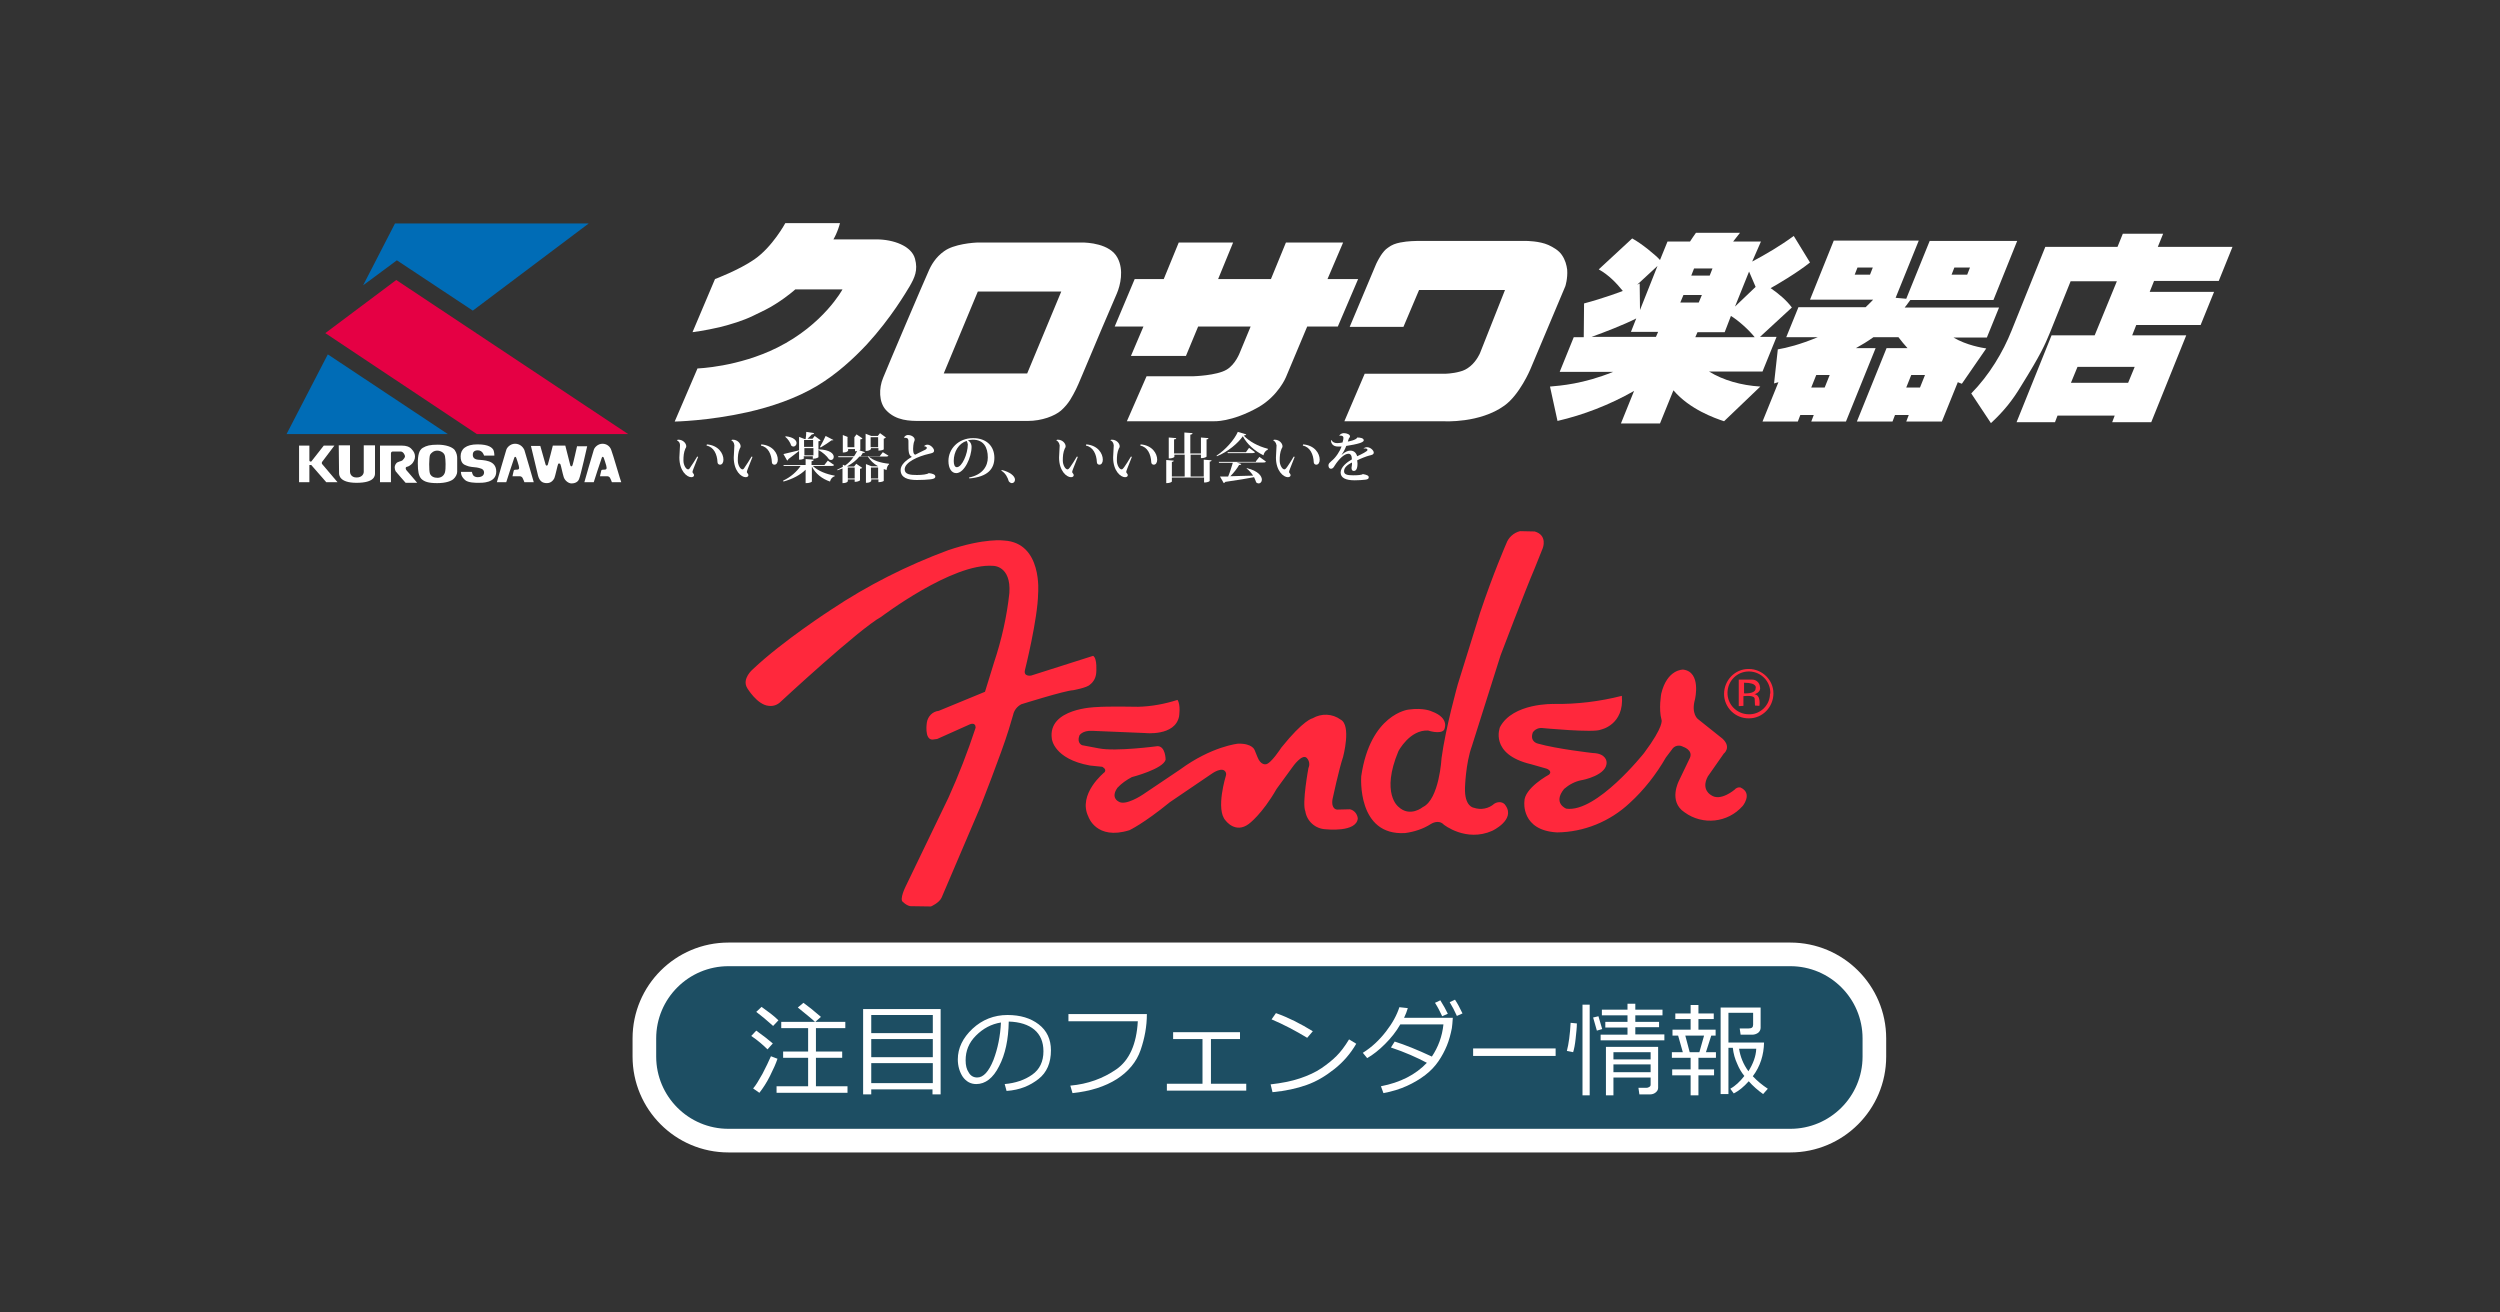 <?xml version="1.0" encoding="utf-8"?>
<!-- Generator: Adobe Illustrator 24.3.0, SVG Export Plug-In . SVG Version: 6.00 Build 0)  -->
<svg version="1.1"
	 id="svg10" xmlns:cc="http://creativecommons.org/ns#" xmlns:dc="http://purl.org/dc/elements/1.1/" xmlns:inkscape="http://www.inkscape.org/namespaces/inkscape" xmlns:rdf="http://www.w3.org/1999/02/22-rdf-syntax-ns#" xmlns:sodipodi="http://sodipodi.sourceforge.net/DTD/sodipodi-0.dtd" xmlns:svg="http://www.w3.org/2000/svg"
	 xmlns="http://www.w3.org/2000/svg" xmlns:xlink="http://www.w3.org/1999/xlink" x="0px" y="0px" viewBox="0 0 800 420"
	 style="enable-background:new 0 0 800 420;" xml:space="preserve">
<rect x="0" y="0" width="800" height="420" fill="#333333" stroke="none"/>
<style type="text/css">
	.st0{fill:#FF283C;}
	.st1{fill:#FFFFFF;}
	.st2{fill-rule:evenodd;clip-rule:evenodd;fill:#FFFFFF;}
	.st3{fill-rule:evenodd;clip-rule:evenodd;fill:#006CB6;}
	.st4{fill-rule:evenodd;clip-rule:evenodd;fill:#E50044;}
	.st5{fill:#1D4E63;}
	.st6{fill:none;stroke:#FFFFFF;stroke-width:7.56;stroke-miterlimit:13.333;}
</style>
<sodipodi:namedview  bordercolor="#666666" borderopacity="1" gridtolerance="10" guidetolerance="10" id="namedview12" inkscape:current-layer="g18" inkscape:cx="400" inkscape:cy="210" inkscape:pageopacity="0" inkscape:pageshadow="2" inkscape:window-height="962" inkscape:window-maximized="0" inkscape:window-width="1902" inkscape:window-x="0" inkscape:window-y="0" inkscape:zoom="1.9761905" objecttolerance="10" pagecolor="#ffffff" showgrid="false">
	</sodipodi:namedview>
<g id="g28" transform="translate(438.497,247.37)">
	<path id="path30" inkscape:connector-curvature="0" class="st0" d="M119.6-28.9v3.4c0,0,3.7,0.3,3.7-1.6
		C123.3-27.1,124.1-28.9,119.6-28.9L119.6-28.9z M122.9-25.2c2.2,0.2,1.6,3.7,1.6,3.7l-1.4-0.1l-0.1-2.1c0-1.4-3.6-0.9-3.6-0.9v3.1
		l-1.5,0.1v-8.5h4.3c1.3,0,2.4,1,2.5,2.4C125.1-25.8,122.9-25.2,122.9-25.2L122.9-25.2z M128-25.5c0.1-3.8-2.9-6.9-6.7-7
		c-3.8-0.1-6.9,2.9-7,6.7c-0.1,3.8,2.9,6.9,6.7,7c0,0,0.1,0,0.1,0c3.7,0.1,6.8-2.9,6.8-6.6C128-25.4,128-25.4,128-25.5L128-25.5z
		 M129-25.5c0,4.4-3.5,8-7.8,8c-4.4,0.1-8-3.5-8-7.8c0-4.4,3.5-8,7.8-8c0,0,0.1,0,0.1,0C125.4-33.3,129-29.8,129-25.5 M118.4,4.6
		c-0.7-0.1-1.4,0.2-1.8,0.7c0,0-4.5,3.9-7.5,1.8c0,0-3.4-1.7-1.1-6l5.1-7.3c0,0,2.6-2-0.4-4.8l-7.9-6.3c0,0-2.2-1.7-0.9-6.3
		c0,0,2.1-8.8-3.8-9.5c0,0-5.1-0.2-7,7.7c0,0-0.9,4.9,0.1,8.4c0,0,0.9,1.9-5.6,10.6c0,0-15.2,19.2-24.9,17.8c0,0-4.4-1.7-0.7-6.3
		c1.6-1.4,3.5-2.4,5.5-2.8c0.3,0,8.5-1.6,8.1-5.9c0,0-0.1-2.7-4.4-2.8c0,0-11.5-1.3-17.5-3c0,0-2.8-0.5-1.7-3.6c0.7-1,1.8-1.5,3-1.4
		c0,0,16.7,1.6,18.8,0.5c0,0,7.5-1.5,6.7-10.8c-7.1,1.8-14.4,2.7-21.8,2.6c0,0-13.1-0.4-17.2,7.4c0,0-3.6,8.7,10,11.9l4.9,1.4
		c0,0,2,0.7,0.8,1.9c0,0-8,4.3-7.9,8.7c0,0-1.1,9.2,10.5,9.8c8.6-0.1,16.9-3.5,23.2-9.4c4.6-4.2,8.5-9.2,11.6-14.6l1.9-2.5
		c0.7-1.2,2.2-1.6,3.4-1c0.1,0,0.1,0.1,0.2,0.1c0,0,3.2,1,2.2,3.5l-3.5,7.3c0,0-3.6,6.7,1.8,10.2c5.8,4.2,13.8,3.3,18.5-2
		C118.9,10.9,122.7,6.5,118.4,4.6L118.4,4.6z M39.7,9.8c-1.8,1.6-4.3,2.1-6.6,1.3c0,0-3-0.3-2.8-6.4c0,0,0.2-7.8,2.2-13.3l9.2-29.1
		c0,0,7.8-20.6,10.9-27.8l2.6-6.5c0,0,1.6-4.1-2.6-5.3l-4.7-0.1c-2,0.5-3.7,2-4.4,4c0,0-4.2,9.6-8.4,22.2l-7.1,22.8
		c0,0-3.9,13.9-5.2,23.6c0,0-0.7,13.2-6,15.7c0,0-4.1,3.4-7.8-0.1c0,0-5.7-4.2,0-17.8c0,0,3.6-6.9,9.5-6.6c0,0,3.9,1.3,5.1-0.2
		c0,0,2.1-3.7-3.9-5.9c0,0-2.5-1.3-7.5-0.6c0,0-12.2,1.4-15.1,21.3c0,0-1.5,19.2,14.1,18.2c2.9-0.4,5.7-1.3,8.2-2.9
		c0,0,2.4-1.6,4.1,0.2c0,0,7.1,5.7,15.5,2c0,0,7.5-3.5,4.3-8.1C42.6,9.2,41,9,39.7,9.8L39.7,9.8z M-6.5,11.6l-4.1,0.1
		c0,0-2,0-1.5-3.3c0,0,2.1-9.8,3.4-13.6c0,0,2.7-10.1-0.8-11.9c-2.6-1.9-6.1-2.1-9-0.4c0,0-2.8,0.4-10,9.4c0,0-3.4,5.3-5,5.3
		c0,0-1.6,0.3-2.6-2.3l-0.9-2.2c0,0-0.6-2.2-5.3-2.1c0,0-8.4,0.8-18.6,8.3l-11.9,8c0,0-5.6,3.8-7.8,2.2c0,0-2.6-1.2-0.3-4.4
		c1.3-1.4,2.9-2.5,4.6-3.4c0,0,10.1-2.6,10.8-5.6c0,0,0-4.3-2.6-4.3c0,0-13.4,1.8-18.8,0.7l-5.3-1c0,0-1.8-0.6-0.9-3.1
		c0,0,0.9-1.7,4.2-1.5l16.8,0.7c0,0,9.6,1.1,10.9-5.3c0,0,0.6-3.7-0.5-5.3c-4.1,1.3-8.3,2.1-12.6,2.2c0,0-9.8-0.2-13.4,0.1
		c0,0-15.7,0.3-14.2,10.2c0,0,0.6,6.4,12.2,8.5l3.9,0.4c0,0,1.5,0.7,0.8,1.7c0,0-8.8,7-5.2,14.3c0,0,2.5,7.6,13.1,4.3
		c0,0,4.4-2,13-9l13.4-9.1c0,0,3.6-2.6,4.5-0.3c0.1,0.3,0.1,0.6,0,0.9c0,0-3.4,10.9-0.1,14.4c0,0,3.1,4.3,7.4,1.1
		c0,0,4.2-3,8.9-11.2l5.1-7c0,0,3.1-4.5,4.6-2.9c0.8,0.9,1,2.1,0.5,3.2c0,0-2.1,11.3-1,13.8c0.5,3.3,3.3,5.7,6.6,5.8
		c0,0,9.8,1.1,10.2-3.5C-4.2,13-5.2,11.9-6.5,11.6L-6.5,11.6z M-95.1-26.5c-2.6,0.1-16.6,4.5-16.6,4.5c-1.3,0.7-2.3,1.9-2.6,3.4
		l-1.4,4.7c-2.4,7.8-9.2,25-9.2,25l-12.3,28.8c-0.8,1.7-3.4,2.8-3.4,2.8l-6.7-0.1c-0.8-0.2-1.6-0.7-2.2-1.3
		c-1.4-0.7,0.9-5.2,0.9-5.2L-135,7.9c3.3-7.3,6.2-14.8,8.7-22.4c0-1.9-1.8-1.1-1.8-1.1l-10.5,4.7l-1.5,0.2c-2.7,0-1.8-5.5-1.8-5.5
		c0.3-1.9,1.8-3.5,3.8-3.7l14.8-6.1l2.9-9.4c2.4-7.2,4.1-14.7,4.9-22.2c0.6-8.8-5.2-8.7-5.2-8.7c-13-1-35.8,16.3-35.8,16.3
		c-7.1,3.9-32.2,27.2-32.2,27.2c-1,1-2.4,1.5-3.8,1.3c-3.7-0.3-6.9-5.7-6.9-5.7c-1.8-3,1.8-6,1.8-6c9.6-9.1,25.1-19.1,25.1-19.1
		c11.7-7.8,24.2-14.1,37.4-19c11.8-4,17.9-3.1,17.9-3.1c12.4,0.7,10.9,16.9,10.9,16.9c-0.1,8.1-4.2,24.5-4.2,24.5
		c-0.6,2.3,2,1.8,2,1.8l19.8-6.3c1.4,0.8,1,5.4,1,5.4c-0.1,1.5-0.8,2.9-2,3.8C-90.6-27.3-95.1-26.5-95.1-26.5"/>
</g>
<g>
	<g>
		<path class="st1" d="M544.6,94.4l-1,2.4h-5.9l1-2.4H544.6z M548,85.9l-0.9,2.3h-5.9l0.9-2.3H548z M559.7,86.9l2.1,4.9l-6.6,6.3
			L559.7,86.9z M524.8,99.2l-0.1-8.5c-0.3,0.2-0.4,0.2-0.8,0.4l6.5-6L524.8,99.2z M563.5,77.3h-8.9c0.2-0.3,1.3-1.6,2.2-2.8h-14.1
			c-0.6,0.9-1.5,2.1-1.9,2.8h-7.2l-2.4,5.9c-1.2-1.4-5.9-5.3-8.9-6.9l-10.7,9.9c3.2,1.8,5.6,4.3,7.7,6.9c-0.2,0.1-6,2.3-12.4,4
			l-0.1,10.8h-3.2l-4.5,11.1h17.1c-9.6,3.9-16.9,4.4-20.2,4.7l2.4,11c8.2-1.9,16.6-5.1,24.5-9.6l-4.2,10.4h12.5l4.3-10.6
			c5.2,6.1,13.2,8.9,16.2,9.9l11.6-11.1c-6.2-0.4-11.8-2-16.4-4.8h17.1l4.5-11.1h-5.3l10.2-9.4c-1.8-2.4-4.2-4.4-6.8-6.2
			c1.5-0.8,8.5-4.9,12.6-8.2l-5.2-8.5c-4.2,3.1-8.8,5.8-13.3,8.2L563.5,77.3z M553.9,101.1c2.3,1.4,5.6,4.3,7.6,6.8h-19l0.7-1.6h8.7
			L553.9,101.1z M530.6,106.2l-0.7,1.6h-20.6c3.9-1.4,10.4-3.9,14.3-5.9l-1.7,4.3H530.6z"/>
		<path class="st1" d="M598.4,87.9h-4.9l0.9-2.3h4.9L598.4,87.9z M626.5,122.3c0.1,0.1,1.1,0.4,1.3,0.5l7.8-11.3
			c-1.3-0.2-6.3-1-10.5-3.5h10.7l3.9-9.6h-30.2c1-1.2,1-1.4,1.8-2.4h26.6l7.6-18.9h-28L610,95.6l-3.4-0.3l7.4-18.3h-27.2l-7.6,18.9
			h20.2c-0.5,0.5-0.9,1-2.4,2.4h-21.5l-3.9,9.6h10.1c-5.8,2.4-9.9,3.4-12.8,3.9l-1.2,10.9c0.8-0.2,1.1-0.3,1.4-0.4l-5.1,12.6h11.3
			l0.8-2.1h4.3l-0.8,2.1h11.1l9.5-23.5h-6.3c1.8-1,3.8-2.2,5.6-3.5h8c1,1.3,1.8,2.3,2.9,3.5h-6.7l-9.5,23.5h11.4l0.8-2.1h4.4
			l-0.8,2.1h11.4L626.5,122.3z M629.5,87.9h-5l0.9-2.3h5L629.5,87.9z M583.9,124h-4.3l1.6-4h4.3L583.9,124z M614.4,124h-4.4l1.6-4
			h4.4L614.4,124z"/>
		<path class="st1" d="M683.1,117.4l-2.1,5.1h-18.3l2.1-5.1H683.1z M670.3,107.3h-13.8l-11.2,27.8h12.3l0.8-2.1h18.3l-0.8,2.1h12.5
			l11.2-27.8h-17.3l1.3-3.3h20.6l4.3-10.6h-20.6l1.4-3.5H710l4.4-10.9h-23.9l1.7-4.2h-12.9l-1.7,4.2h-23.1l-10.8,26.8
			c-2.7,6.8-7.1,14.2-12.9,20.1l6.3,9.5c4.1-3.8,6.9-7.3,9.6-11.8c6.4-10.3,7.6-13.1,9.3-17.2l6.6-16.4h14.8L670.3,107.3z"/>
	</g>
	<g>
		<path class="st1" d="M228.8,89.3c0,0,7.7-2.9,12.6-6.3c5.8-4,9.9-11.6,9.9-11.6h17.5c0,0-0.4,1.5-0.9,2.7
			c-0.5,1.3-1.2,2.5-1.2,2.5h13.7c5.5,0,11.3,2.1,12.4,6.2c1,3.7-0.1,6-1.7,8.8c-1.1,1.8-5.9,10.1-13.7,18.6
			c-4.4,4.7-9.7,9.5-15.8,13.2c-6.8,4.1-14.9,6.8-22.4,8.5c-12.5,2.8-23.3,3-23.3,3l7.3-17c0,0,13-0.4,25.6-6.7
			c14.8-7.4,20.8-18.6,20.8-18.6h-15.1c0,0-2.4,2.2-6.2,4.6c-2.1,1.4-4.7,2.6-7.4,3.9c-3.1,1.5-7,2.7-10.6,3.6
			c-4.7,1.1-8.7,1.6-8.7,1.6L228.8,89.3z"/>
		<path class="st1" d="M302.1,80.4c3.1-2.3,9.4-2.8,11.2-2.8c1.8,0,31.2,0,32.9,0c1.7,0,9,0.3,11.4,4.9c2.1,3.9,0.9,8.8-0.2,11.4
			c-0.6,1.5-4.3,9.9-7.2,16.9c-3,7-5.2,12.5-5.9,13.8c-1.2,2.3-2.2,4.5-4.8,6.8c-2,1.7-6.1,3.3-10.6,3.3c-3.7,0-31.6,0-34.6,0
			c-3,0-7.6,0-10.8-3.5c-2.3-2.5-2.3-7-0.9-10.3c1.3-3.3,13.5-31.9,14.4-33.8C297.9,84.9,299.4,82.3,302.1,80.4z M302,119.5h26.7
			l10.9-26.2h-26.7L302,119.5z"/>
		<path class="st1" d="M377.2,77.6h17.4l-4.8,11.7h16.9l4.8-11.7h18.3l-5,11.7h9.8l-6.5,15.2h-9.8l-6.8,16.2c0,0-2.4,5.9-8.8,9.6
			c-8.7,4.9-14.4,4.5-14.4,4.5h-27.7l6.3-14.4h15c0,0,7.4-0.2,10.6-2.1c2.9-1.7,4.3-5.6,4.3-5.6l3.4-8.2h-16.8l-3.9,9.4h-17.6l4-9.4
			h-9.2l6.4-15.2h9.3L377.2,77.6z"/>
		<path class="st1" d="M454.1,92.8h27.5l-8,20.2c0,0-1,2.4-3,4.1c-1.2,1-2.2,1.5-3.4,1.8c-2.5,0.7-4.9,0.7-4.9,0.7h-25.6l-6.5,15.2
			h31.9c0,0,11.4,0.7,19.3-5c4.9-3.5,8.3-11.6,8.3-11.6l11.2-26.6c0,0,0.8-2.4,0.6-5.3c-0.2-1.5-0.6-3.1-1.7-4.7
			c-1-1.5-2.8-2.5-4.3-3.2c-2.9-1.3-7.1-1.3-7.1-1.3h-34.9c0,0-3,0-5.4,0.5c-1.5,0.3-2.7,0.7-4,1.7c-0.8,0.5-1.6,1.5-2.2,2.4
			c-0.9,1.4-1.5,2.7-1.5,2.7l-8.5,20.2h17.2L454.1,92.8z"/>
	</g>
</g>
<g>
	<polygon class="st2" points="103,147.9 107,142.6 103.6,142.6 99.6,147.7 99.2,147.7 99,147.4 99,142.6 95.7,142.6 95.7,154.3 
		99,154.3 99,148.8 99.6,148.8 104.4,154.3 108,154.3 103,148.4 	"/>
	<path class="st2" d="M116.4,151c0,0.6-0.5,1.8-2.3,1.8c-1.8,0-2.1-1.4-2.1-1.8c0-0.4,0-8.5,0-8.5h-3.6c0,0,0.1,8.3,0.1,8.9
		c0,0.5,0,3.1,5.6,3.1c5.7,0,5.9-2.2,5.9-3c0-0.8,0-9,0-9h-3.6C116.4,142.6,116.4,150.4,116.4,151z"/>
	<path class="st2" d="M130.1,149.4c0.3-0.1,0.5,0,1.4-0.7c0.9-0.7,1.3-1.8,1.3-2.6c0-0.8-0.3-1.6-1.1-2.4c-0.7-0.8-1.8-1.1-3-1.1
		c-1.3,0-7.1,0-7.1,0l0,11.7h3.5c0,0,0-9,0-9.2c0-0.3,0.2-0.6,0.5-0.6c0.2,0,1.9,0,2.7,0c0.7,0,1.3,1.1,1.3,1.5
		c0,0.4-0.4,0.9-0.8,1.3c-0.4,0.3-0.9,0.3-1.5,0.6c-0.6,0.2-1,1.1-1,1.6c0,0.5,0.1,0.9,0.3,1.3c0.2,0.3,3.2,3.7,3.2,3.7h3.7
		c0,0-3.2-3.8-3.5-4.1C129.7,149.9,129.8,149.5,130.1,149.4z"/>
	<path class="st2" d="M140.1,142.3c-2.5,0-3.6,0.3-4.8,1c-1.2,0.7-1.6,2.3-1.6,5c0,2.6,0.3,4,1.1,4.9c0.9,0.9,2.2,1.4,5.1,1.4
		c2.9,0,4.5-0.7,5.2-1.3c0.7-0.6,1.2-1.6,1.2-2.3c0-0.7,0-3.8,0-4.4c0-0.6-0.1-1.6-0.8-2.6C144.7,143,142.6,142.3,140.1,142.3z
		 M142.4,151.1c-0.3,1.1-1.2,1.8-2.4,1.8c-1.1,0-2-0.4-2.4-1.3c-0.4-1-0.3-5.2,0-6c0.4-0.8,1.3-1.4,2.3-1.4c1,0,2.3,0.6,2.5,1.8
		C142.6,147,142.7,149.9,142.4,151.1z"/>
	<path class="st2" d="M152.9,147.1c-1.7-0.2-1.6-1.4-1.6-1.6c0-0.3,0-1.4,1.6-1.4s2,1.7,2,1.7h3.3c0,0,0-1.1-0.3-1.8
		c-0.4-0.7-1.4-1.8-5.1-1.8c-3.7,0-5.4,1.5-5.4,3.8c0,2.3,1.1,2.7,1.9,3c0.8,0.4,2.4,0.5,3.3,0.6c0.8,0.2,2.3,0.3,2.3,1.6
		c0,1.3-1.4,1.5-2,1.5c-0.6,0-1.1-0.2-1.4-0.5c-0.3-0.3-0.5-1.2-0.5-1.2h-3.5c0,0,0,0.5,0.1,0.8c0.1,0.3,0.2,0.9,1.2,1.8
		c1,0.9,3.4,0.9,4.3,0.9c0.9,0,5.7,0.2,5.7-3.6S154.6,147.3,152.9,147.1z"/>
	<path class="st2" d="M164.8,142c-1.5,0-2.6,1.2-2.8,2c-0.3,0.8-3,10.3-3,10.3l3,0c0,0,2.4-7.5,2.6-7.9c0.2-0.4,0.5-0.2,0.6,0.1
		c0.1,0.3,0.7,2,0.8,2.5c0.1,0.5,0.2,0.9,0,1.1c-0.2,0.2-0.5,0.2-0.9,0.2c-0.3,0-0.6,0-0.7,0.3c-0.1,0.3-0.4,1.8-0.4,1.8
		s1.9,0,2.3,0c0.4,0,0.7,0.2,0.9,0.5c0.2,0.3,0.6,1.4,0.6,1.4h3c0,0-2.6-9.1-3-10.3C167.2,142.7,166.1,142,164.8,142z"/>
	<path class="st2" d="M184.7,142.6c0,0-1.3,5.8-1.5,6.3c-0.2,0.5-0.6,0.4-0.7,0c-0.1-0.4-1.6-6.3-1.6-6.3h-4c0,0-1.4,5.6-1.6,6.1
		c-0.2,0.5-0.6,0.3-0.7,0c-0.1-0.4-1.7-6-1.7-6h-3c0,0,1.9,7.8,2.3,9.6c0.5,1.7,1.4,2.3,2.8,2.3c1.4,0,2.1-1,2.4-1.6
		c0.3-0.7,1-4.1,1.2-4.5c0.1-0.3,0.5-0.2,0.7,0c0.2,0.3,0.7,3,1.1,4.2c0.4,1.2,1.6,2,2.5,2c0.8,0,2-0.3,2.4-1.4
		c0.5-1.1,2.6-10.5,2.6-10.5H184.7z"/>
	<path class="st2" d="M195.6,144c-0.4-1.2-1.5-2-2.8-2c-1.5,0-2.6,1.2-2.8,2c-0.3,0.8-3,10.3-3,10.3l3,0c0,0,2.4-7.5,2.6-7.9
		c0.2-0.4,0.5-0.2,0.6,0.1c0.1,0.3,0.7,2,0.8,2.5c0.1,0.5,0.2,0.9,0,1.1c-0.2,0.2-0.5,0.2-0.9,0.2c-0.3,0-0.6,0-0.7,0.3
		c-0.1,0.3-0.4,1.8-0.4,1.8s1.9,0,2.3,0c0.4,0,0.7,0.2,0.9,0.5c0.2,0.3,0.6,1.4,0.6,1.4h3C198.7,154.3,196.1,145.2,195.6,144z"/>
</g>
<g>
	<path class="st3" d="M116.2,91.3l10.2-19.8h62l-37.1,27.9L127,83.3L116.2,91.3z"/>
	<path class="st4" d="M104.1,106.6l22.7-17l74.2,49.3h-48.4L104.1,106.6z"/>
	<path class="st3" d="M104.9,113.4l38.4,25.5H91.7L104.9,113.4z"/>
</g>
<g>
	<path class="st1" d="M216.6,140.9c0.2-0.2,0.4-0.2,0.5-0.2c1.5,0,2.5,1.2,2.5,2.1c0,0.4-0.2,0.6-0.3,0.8c-0.5,1.2-0.6,2.3-0.6,3.8
		c0,1.4,0.8,2.8,1.5,2.8c0.2,0,0.4-0.1,0.8-0.8c0.5-0.7,1.4-2.1,2.1-3.3l0.3,0.1c-1.5,3.8-1.8,4.5-1.8,4.8c0,0.1,0,0.2,0.1,0.3
		c0.2,0.2,0.4,0.6,0.4,0.7c0,0.5-0.4,0.7-0.9,0.7c-1.4,0-3.8-2-3.8-6.3c0-0.6,0.2-3.9,0.2-3.9C217.6,141.5,217,141.1,216.6,140.9
		L216.6,140.9z M226.2,142.2c3.7,0.3,5.3,2.9,5.3,4.9c0,0.9-0.4,1.6-1.1,1.6c-0.4,0-0.8-0.3-0.8-0.8c-0.1-2.5-1.2-4.9-3.5-5.3
		L226.2,142.2z"/>
	<path class="st1" d="M234,140.9c0.2-0.2,0.4-0.2,0.5-0.2c1.5,0,2.5,1.2,2.5,2.1c0,0.4-0.2,0.6-0.3,0.8c-0.5,1.2-0.6,2.3-0.6,3.8
		c0,1.4,0.8,2.8,1.5,2.8c0.2,0,0.4-0.1,0.8-0.8c0.5-0.7,1.4-2.1,2.1-3.3l0.3,0.1c-1.5,3.8-1.8,4.5-1.8,4.8c0,0.1,0,0.2,0.1,0.3
		c0.2,0.2,0.4,0.6,0.4,0.7c0,0.5-0.4,0.7-0.9,0.7c-1.4,0-3.8-2-3.8-6.3c0-0.6,0.2-3.9,0.2-3.9C234.9,141.5,234.4,141.1,234,140.9
		L234,140.9z M243.6,142.2c3.7,0.3,5.3,2.9,5.3,4.9c0,0.9-0.4,1.6-1.1,1.6c-0.4,0-0.8-0.3-0.8-0.8c-0.1-2.5-1.2-4.9-3.5-5.3
		L243.6,142.2z"/>
	<path class="st1" d="M266.9,148.8c-0.1,0.2-0.3,0.3-0.8,0.3h-6c1.6,1.6,4.5,2.7,7,3.1l0,0.2c-0.7,0.2-1.3,0.8-1.5,1.7
		c-2.6-0.9-4.6-2.5-5.8-4.8v4.8c0,0-0.3,0.5-2,0.5v-4.3c-1.7,1.7-4.2,3-7.1,3.8l-0.1-0.3c2.4-1.1,4.4-2.9,5.6-4.7h-5.4l-0.1-0.3h7.1
		v-1.9l2.6,0.2c0,0.2-0.2,0.4-0.7,0.5v1.2h4.1l1.1-1.4L266.9,148.8z M257.4,146.5c0,0-0.2,0.6-1.7,0.6v-2.8
		c-0.8,0.6-1.9,1.5-3.4,2.6c-0.1,0.2-0.2,0.4-0.4,0.5l-1.2-2.1c0.9-0.2,2.9-0.7,5-1.2v-4.3l1.8,0.7h0.3c0.1-0.6,0.2-1.6,0.2-2.3
		l2.5,0.4c-0.1,0.3-0.2,0.4-0.7,0.4c-0.4,0.4-0.9,1-1.4,1.4h1.6l0.7-0.9l1.9,1.4c-0.1,0.1-0.3,0.3-0.7,0.3v2.7l0.1-0.1
		c3.6,0.1,4.8,1.4,4.8,2.4c0,0.6-0.4,1-0.9,1c-0.2,0-0.4-0.1-0.6-0.2c-0.7-1.1-2.1-2.3-3.4-3v2.3c0,0-0.5,0.5-1.8,0.5v-0.8h-2.9
		V146.5z M251.4,139.6c2.7,0.3,3.5,1.4,3.5,2.2c0,0.6-0.5,1.1-1,1.1c-0.2,0-0.5-0.1-0.7-0.3c-0.3-1-1.1-2.2-1.9-2.8L251.4,139.6z
		 M260.2,140.8h-2.9v2.2h2.9V140.8z M257.4,145.7h2.9v-2.3h-2.9V145.7z M266.7,140.8c-0.1,0.1-0.1,0.1-0.3,0.1c-0.1,0-0.2,0-0.3,0
		c-0.8,0.6-2.3,1.6-3.5,2.3l-0.2-0.2c0.6-1,1.4-2.6,1.8-3.5L266.7,140.8z"/>
	<path class="st1" d="M284.3,145.8c-0.1,0.2-0.3,0.3-0.8,0.3h-5.5c1.4,1.2,3.5,2,6.5,2.3l0,0.2c-0.4,0.2-0.7,0.9-0.8,1.8
		c-0.3-0.1-0.6-0.2-0.9-0.3v3.8c0,0-0.5,0.4-1.7,0.4v-0.9h-2.3v0.5c0,0-0.2,0.6-1.7,0.6v-6l1.8,0.7h2.1c-1.5-0.8-2.5-1.9-3.3-3.1
		H275c-0.9,1.1-2.2,2.2-3.9,3.1l0.2,0.1h2l0.7-0.9l1.9,1.3c-0.1,0.1-0.3,0.3-0.7,0.3v3.7c0,0-0.5,0.5-1.7,0.5v-0.8h-2.2v0.6
		c0,0-0.2,0.6-1.7,0.6v-4.7c-0.5,0.2-1.1,0.4-1.6,0.6l-0.1-0.2c0.6-0.3,1.2-0.6,1.8-0.9v-0.7l0.7,0.3c1.1-0.8,2-1.7,2.7-2.7h-4.8
		l-0.1-0.3h5.1c0.4-0.6,0.7-1.1,1-1.7c-0.2,0.1-0.3,0.1-0.7,0.1v-0.7h-2.2v0.5c0,0-0.2,0.6-1.7,0.6v-5.6l1.7,0.7h2l0.7-0.9l1.9,1.3
		c-0.1,0.1-0.3,0.3-0.7,0.3v3.3c0,0-0.1,0.1-0.3,0.2l1.8,0.6c-0.1,0.2-0.3,0.3-0.7,0.2c-0.2,0.4-0.4,0.7-0.7,1.1h6.1l1-1.3
		L284.3,145.8z M271.2,143.1h2.2v-3.2h-2.2V143.1z M273.5,149.6h-2.2v3.5h2.2V149.6z M278.7,143.4v0.3c0,0-0.3,0.6-1.7,0.6v-5.5
		l1.8,0.7h2.1l0.7-0.9l1.9,1.4c-0.1,0.1-0.4,0.3-0.7,0.4v3.4c0,0-0.5,0.4-1.7,0.4v-0.8H278.7z M281,139.9h-2.4v3.2h2.4V139.9z
		 M278.7,153.1h2.3v-3.5h-2.3V153.1z"/>
	<path class="st1" d="M295.7,142.8c0.2-0.3,0.6-0.5,1.1-0.5c1,0,2.1,1.2,2.1,1.9c0,0.7-0.7,0.8-1.5,1c-3.6,0.8-7.9,2.7-7.9,5
		c0,1.6,1.8,1.8,3.9,1.8c1.7,0,3.3-0.2,3.8-0.6c1.1,0.1,2.1,0.4,2.1,1.1c0,0.6-0.7,0.8-1.7,0.9c-0.9,0.1-2.4,0.2-4.2,0.2
		c-2.9,0-5.2-0.7-5.2-3.2c0-1.7,1.8-3.2,3.6-4.2c-1.1-0.5-1.1-1.9-1.1-4.2v-0.7c0-0.5,0-1.2-1-1.2c-0.1,0-0.2,0-0.3,0l-0.1-0.1
		c0.2-0.5,0.8-0.8,1.2-0.8c1.2,0,2.2,0.7,2.2,1.5c0,0.3-0.2,0.6-0.3,1c-0.1,0.5-0.2,1.2-0.2,1.8c0,0.7,0,1.9,0.7,2
		c0.7-0.4,2-1,2.8-1.4c0.5-0.2,0.9-0.5,0.9-0.8C296.6,143.1,296.2,142.8,295.7,142.8L295.7,142.8z"/>
	<path class="st1" d="M310.1,152.8c4.4-0.9,6-3.7,6-6.4c0-3.2-1.3-5.7-4.8-5.7c-0.5,0-1.1,0.1-1.6,0.2c0.6,0.3,1.2,1,1.2,2.1
		c0,3.3-2.3,8.4-4.9,8.4c-1.5,0-2.5-1.5-2.5-3.9c0-3.8,3.1-7.3,7.9-7.3c4.3,0,6.8,2.6,6.8,6.3c0,3.5-2.1,6.1-8,6.6L310.1,152.8z
		 M309.3,141.1c-2.5,0.8-4.1,3.4-4.1,6.4c0,1.2,0.3,2,1,2c1.6,0,3.5-4.2,3.5-7.3C309.6,141.7,309.5,141.3,309.3,141.1z"/>
	<path class="st1" d="M320.6,150.4c2.5,0.6,4.2,1.9,4.2,3.1c0,0.7-0.5,1.1-1,1.1c-0.3,0-0.7-0.2-1-0.6c-0.3-1.1-1-2.6-2.4-3.4
		L320.6,150.4z"/>
	<path class="st1" d="M338,140.9c0.2-0.2,0.4-0.2,0.5-0.2c1.5,0,2.5,1.2,2.5,2.1c0,0.4-0.2,0.6-0.3,0.8c-0.5,1.2-0.6,2.3-0.6,3.8
		c0,1.4,0.8,2.8,1.5,2.8c0.2,0,0.4-0.1,0.9-0.8c0.5-0.7,1.4-2.1,2.1-3.3l0.3,0.1c-1.5,3.8-1.8,4.5-1.8,4.8c0,0.1,0,0.2,0.1,0.3
		c0.2,0.2,0.4,0.6,0.4,0.7c0,0.5-0.4,0.7-0.9,0.7c-1.4,0-3.8-2-3.8-6.3c0-0.6,0.2-3.9,0.2-3.9C338.9,141.5,338.4,141.1,338,140.9
		L338,140.9z M347.6,142.2c3.7,0.3,5.3,2.9,5.3,4.9c0,0.9-0.4,1.6-1.1,1.6c-0.4,0-0.8-0.3-0.8-0.8c-0.1-2.5-1.2-4.9-3.5-5.3
		L347.6,142.2z"/>
	<path class="st1" d="M355.3,140.9c0.2-0.2,0.4-0.2,0.5-0.2c1.5,0,2.5,1.2,2.5,2.1c0,0.4-0.2,0.6-0.3,0.8c-0.5,1.2-0.6,2.3-0.6,3.8
		c0,1.4,0.8,2.8,1.5,2.8c0.2,0,0.4-0.1,0.9-0.8c0.5-0.7,1.4-2.1,2.1-3.3l0.3,0.1c-1.5,3.8-1.8,4.5-1.8,4.8c0,0.1,0,0.2,0.1,0.3
		c0.2,0.2,0.4,0.6,0.4,0.7c0,0.5-0.4,0.7-0.9,0.7c-1.4,0-3.8-2-3.8-6.3c0-0.6,0.2-3.9,0.2-3.9C356.3,141.5,355.8,141.1,355.3,140.9
		L355.3,140.9z M365,142.2c3.7,0.3,5.3,2.9,5.3,4.9c0,0.9-0.4,1.6-1.1,1.6c-0.4,0-0.8-0.3-0.8-0.8c-0.1-2.5-1.2-4.9-3.5-5.3
		L365,142.2z"/>
	<path class="st1" d="M385.3,147.1l2.4,0.2c0,0.2-0.2,0.4-0.6,0.4v6.2c0,0-0.3,0.5-1.8,0.5v-1.6H375v1.3c0,0-0.3,0.5-1.8,0.5v-7.4
		l2.4,0.2c0,0.2-0.2,0.4-0.6,0.4v4.7h4.1v-7h-3.3v0.7c0,0-0.3,0.5-1.8,0.5V140l2.4,0.2c0,0.2-0.2,0.4-0.7,0.4v4.5h3.3v-6.7l2.6,0.2
		c0,0.3-0.2,0.4-0.7,0.5v6h3.4V140l2.4,0.2c0,0.2-0.2,0.4-0.6,0.4v5.5c0,0-0.3,0.5-1.8,0.5v-1.1H381v7h4.2V147.1z"/>
	<path class="st1" d="M389.3,145.8c2.9-1.9,5.7-5.1,6.8-7.6l2.7,0.8c-0.1,0.2-0.3,0.3-0.8,0.4c1.7,1.8,4.5,3.4,7.7,4.2l0,0.3
		c-0.8,0.3-1.2,1-1.4,1.8c-2.8-1.4-5.2-3.5-6.6-6.1c-1.5,2.2-4.8,5-8.3,6.4L389.3,145.8z M401.9,147.6l1.1-1.4l2.1,1.5
		c-0.1,0.2-0.3,0.3-0.8,0.3h-8.6l1.5,0.5c-0.1,0.2-0.2,0.3-0.7,0.3c-0.6,1.1-1.7,2.5-2.8,3.6c2-0.1,4.6-0.1,7.3-0.2
		c-0.6-0.9-1.3-1.7-2.1-2.3l0.1-0.1c3.7,0.9,4.8,2.6,4.8,3.7c0,0.7-0.5,1.2-1,1.2c-0.3,0-0.5-0.1-0.8-0.3c-0.2-0.5-0.4-1.1-0.7-1.7
		c-2.1,0.4-5,0.9-9.2,1.5c-0.1,0.2-0.3,0.3-0.5,0.4l-1.2-2.1c0.6,0,1.5,0,2.6,0c0.6-1.4,1.1-3.1,1.5-4.4h-4.4l-0.1-0.3H401.9z
		 M399.7,143.3l1.9,1.4c-0.1,0.2-0.4,0.3-0.8,0.3h-7.9l-0.1-0.3h5.9L399.7,143.3z"/>
	<path class="st1" d="M407.4,140.9c0.2-0.2,0.4-0.2,0.5-0.2c1.5,0,2.5,1.2,2.5,2.1c0,0.4-0.2,0.6-0.3,0.8c-0.5,1.2-0.6,2.3-0.6,3.8
		c0,1.4,0.8,2.8,1.5,2.8c0.2,0,0.4-0.1,0.9-0.8c0.5-0.7,1.4-2.1,2.1-3.3l0.3,0.1c-1.5,3.8-1.8,4.5-1.8,4.8c0,0.1,0,0.2,0.1,0.3
		c0.2,0.2,0.4,0.6,0.4,0.7c0,0.5-0.4,0.7-0.9,0.7c-1.4,0-3.8-2-3.8-6.3c0-0.6,0.2-3.9,0.2-3.9C408.3,141.5,407.8,141.1,407.4,140.9
		L407.4,140.9z M417,142.2c3.7,0.3,5.3,2.9,5.3,4.9c0,0.9-0.4,1.6-1.1,1.6c-0.4,0-0.8-0.3-0.8-0.8c-0.1-2.5-1.2-4.9-3.5-5.3
		L417,142.2z"/>
	<path class="st1" d="M436.3,143.6c0.2-0.3,0.7-0.5,1.1-0.5c1.2,0,2.2,1.1,2.2,1.7c0,0.7-0.7,0.8-1.5,1c-0.8,0.2-2.6,0.9-3.8,1.5
		c0,0.3,0.1,0.7,0.1,1c0,1.8-0.5,2.4-1.2,2.4c-0.5,0-0.7-0.4-0.7-0.9c0-0.1,0-0.1,0-0.2c0.1-0.5,0.2-1.3,0.1-1.6
		c-1.5,0.8-2.5,1.6-2.5,2.8c0,1,0.9,1.3,2.9,1.3c1.4,0,2.8-0.1,3.1-0.4c1.2,0.2,1.9,0.5,1.9,1c0,0.5-0.3,0.7-1.1,0.8
		c-0.7,0.1-2.4,0.2-3.4,0.2c-2.9,0-4.5-0.8-4.5-2.5c0-1.7,2-3.3,3.6-4.2c0-1.2-0.4-1.8-1.1-1.8c-1.3,0-3,1.6-4.4,3.8
		c-0.4,0.7-0.7,1-1.2,1c-0.4,0-0.8-0.3-0.8-1.1c0-0.6,0.5-0.9,1-1.4c1.4-1.1,2.7-3.2,3.2-4.6c-0.3,0-0.8,0-1.1,0c-2,0-2.3-1.4-2.3-2
		l0.1-0.1c0.4,0.6,0.9,1,1.9,1c0.4,0,1.3-0.1,1.7-0.2c0.2-0.6,0.3-1.1,0.3-1.5c0-0.5-0.4-0.7-0.9-0.7c-0.1,0-0.3,0-0.4,0.1l0,0
		c0-0.4,0.7-0.9,1.4-0.9c1.1,0,2,0.5,2,1c0,0.4-0.3,0.5-0.4,0.8c-0.1,0.2-0.2,0.6-0.3,0.9c0.1,0,2.8-0.5,3-1.3c1,0,2.1,0.2,2.1,0.9
		c0,0.4-0.7,0.7-1.3,0.9c-0.9,0.3-2.9,0.7-4.3,0.9c-0.4,1.1-1,2.2-1.5,2.8l0.1,0c1.1-1,2-1.3,2.7-1.3c1,0,1.8,0.5,2.2,1.8
		c1.5-0.7,3.3-1.6,3.3-2c0-0.3-0.3-0.5-0.7-0.5c-0.1,0-0.2,0-0.3,0L436.3,143.6z"/>
</g>
<g>
	<path class="st5" d="M572.9,305.4H525h-45.8h-47.9h-56.7h-47.9H281h-47.9c-14.8,0-26.9,12-26.9,26.9v5.8c0,14.8,12,26.9,26.9,26.9
		H281h45.8h47.9h56.7h47.9H525h47.9c14.8,0,26.9-12,26.9-26.9v-5.8C599.8,317.4,587.7,305.4,572.9,305.4z"/>
	<g>
		<path class="st1" d="M245.6,335.8c-1.3-1.3-3-2.8-5.2-4.3l1.6-1.7c2.1,1.5,3.9,2.9,5.3,4.1L245.6,335.8z M243,349.7l-2-1.4
			c0.9-1,1.8-2.6,3-4.7c1.1-2.1,2-4,2.7-5.6l2.1,0.8c-0.5,1.5-1.3,3.3-2.4,5.5S244.1,348.3,243,349.7z M247.4,328.3
			c-2-1.8-3.8-3.3-5.4-4.5l1.7-1.6c2.1,1.5,4,2.9,5.4,4.3L247.4,328.3z M248.5,349.7v-2.1h10.1v-9.1h-8v-2h8v-7.5H250v-2h10.8
			c-0.8-0.8-2.7-2.3-5.5-4.6l1.8-1.5c1.4,1,3.3,2.5,5.6,4.5l-1.8,1.6h9.6v2h-9.4v7.5h8.4v2h-8.4v9.1h10.1v2.1H248.5z"/>
		<path class="st1" d="M298.5,348.6h-19.7v1.6h-2.6v-27.3h24.8v27.3h-2.6V348.6z M298.5,330.6v-5.8h-19.7v5.8H298.5z M278.8,338.3
			h19.7v-5.8h-19.7V338.3z M278.8,346.6h19.7v-6.4h-19.7V346.6z"/>
		<path class="st1" d="M322.1,349.1l-0.6-2.2c3.4-0.3,6.4-1.3,8.8-3c2.4-1.7,3.6-4.2,3.6-7.5c0-3-1-5.3-2.9-6.9s-4.7-2.5-8.2-2.6
			c-0.1,5.7-1.1,10.5-3.1,14.3c-1.9,3.8-4.4,5.7-7.3,5.7c-1.8,0-3.2-0.8-4.3-2.3c-1-1.5-1.6-3.4-1.6-5.6c0-3.6,1.6-6.9,4.7-9.8
			c3.1-2.9,6.9-4.4,11.2-4.4c4.1,0,7.4,1,10,3c2.6,2,3.9,4.8,3.9,8.3c0,4-1.3,7.1-4,9.2S326.4,348.8,322.1,349.1z M320.3,327.2
			c-3.1,0.5-5.7,1.9-8,4.2s-3.3,4.9-3.3,7.9c0,1.6,0.3,2.9,1,3.9c0.6,1.1,1.6,1.6,2.7,1.6c2,0,3.7-1.9,5.2-5.6
			C319.3,335.5,320.1,331.5,320.3,327.2z"/>
		<path class="st1" d="M367,324.5c0,3.9-0.7,7.7-2,11.5c-1.3,3.8-3.9,6.9-7.6,9.3c-3.8,2.4-8.5,3.9-14.2,4.5l-0.7-2.4
			c5.6-0.5,10.5-2.3,14.7-5.2s6.5-8.1,6.9-15.4h-22.2v-2.3H367z"/>
		<path class="st1" d="M398.8,349h-25.4v-2.2h11.4v-14.3h-9.4v-2.2h21.4v2.2h-9.3v14.3h11.3V349z"/>
		<path class="st1" d="M434,334c-1.8,3.1-4.1,5.8-7,8.1c-2.9,2.3-5.8,4-8.9,5.1c-3.1,1.1-6.7,1.9-10.9,2.3l-0.6-2.5
			c3.5-0.4,6.6-1,9.3-1.9c2.7-0.9,5.1-2,7-3.3c1.9-1.3,3.5-2.6,4.8-3.9c1.3-1.3,2.6-3,4-5.3L434,334z M420.1,330l-1.8,2.1
			c-3.8-2.3-7.6-4.3-11.4-5.9l1.4-2C412.3,325.6,416.2,327.6,420.1,330z"/>
		<path class="st1" d="M450.5,322.6c-0.3,1-0.7,2.1-1.2,3.1h15.6c-0.1,1.5-0.2,2.6-0.3,3.3c-0.4,2-0.9,3.9-1.6,5.6
			c-0.7,1.7-1.6,3.4-2.7,5c-1.1,1.6-2.5,3.1-4.2,4.4s-3.7,2.5-5.9,3.5c-2.2,1-4.8,1.8-7.5,2.3l-0.8-2.2c6.2-1.2,11.1-3.7,14.7-7.5
			c-3.2-1.7-7-3.4-11.5-4.9l1.2-1.9c3.2,1,7.2,2.6,11.9,4.8c2-3,3.3-6.4,3.7-10.3h-13.8c-1.3,2.3-3,4.4-4.9,6.3
			c-1.9,1.9-3.8,3.4-5.7,4.5l-1.4-1.7c2.9-1.8,5.3-4.1,7.4-6.8s3.5-5.3,4.3-7.8L450.5,322.6z M463.3,324.4l-1.8,0.8
			c-0.7-1.5-1.4-2.9-2.3-4.3l1.7-0.8C461.9,321.7,462.7,323.1,463.3,324.4z M468,324.3l-1.8,0.8c-0.7-1.6-1.5-3.1-2.3-4.4l1.7-0.8
			C466.4,321.1,467.2,322.6,468,324.3z"/>
		<path class="st1" d="M497.8,337.9h-26.4v-2.4h26.4V337.9z"/>
		<path class="st1" d="M504.6,327.5c0,1.3-0.2,3-0.4,4.9c-0.2,1.9-0.5,3.4-0.8,4.3l-2-0.4c0.6-2.3,1-5.3,1.2-9L504.6,327.5z
			 M508.7,350.5h-2.3v-29h2.3V350.5z M512.7,329.3l-1.7,0.5l-1.2-4.2l1.7-0.4L512.7,329.3z M532.6,332.9h-20.4v-1.8h8.6v-2.3h-7.1
			V327h7.1v-2.1h-8.2v-1.8h8.2v-1.9h2.5v1.9h8.7v1.8h-8.7v2.1h7.6v1.7h-7.6v2.3h9.3V332.9z M528.2,344.8h-11.9v5.7h-2.4V335h16.7
			v13.1c0,0.6-0.3,1.1-0.8,1.5s-1.1,0.6-1.7,0.6h-3.5l-0.3-2.1h2.6c0.3,0,0.6-0.1,0.9-0.3s0.4-0.4,0.4-0.7V344.8z M528.2,339v-2.3
			h-11.9v2.3H528.2z M516.3,343.1h11.9v-2.5h-11.9V343.1z"/>
		<path class="st1" d="M541,350.5v-6.4h-5.9v-1.9h5.9v-3.7h-6v-1.8h3.5l-1.5-5.3h-1.8v-1.9h5.8v-3.4h-4.9v-1.8h4.9v-2.7h2.5v2.7h4.9
			v1.8h-4.9v3.4h5.5v1.9h-1.4l-1.7,5.3h3.2v1.8h-5.6v3.7h5v1.9h-5v6.4H541z M540.7,336.7h3.1l1.5-5.3h-6L540.7,336.7z M550.6,350.4
			v-28h12.8v6.5c0,0.6-0.3,1.2-0.8,1.6c-0.6,0.4-1.2,0.6-1.9,0.6H557l-0.3-2h2.9c1,0,1.4-0.4,1.4-1.2v-3.8h-7.9v9.5h11.4
			c-0.1,4-1.2,7.6-3.6,10.8c1.4,1.5,3,2.8,4.8,4l-1.5,1.7c-1.7-1.2-3.3-2.6-4.6-4.1c-1.6,1.8-3.2,3.1-4.8,3.9l-1.1-1.5
			c1.6-0.9,3.1-2.3,4.5-4.1l-0.1-0.1c-0.8-1-1.6-2.3-2.2-3.8c-0.7-1.5-1.2-3.2-1.4-5.1h-1.4v14.8H550.6z M559.5,342.8
			c1.5-2.4,2.4-4.8,2.5-7.2h-5.5C556.9,338.1,557.8,340.5,559.5,342.8z"/>
	</g>
	<path class="st6" d="M572.9,305.4H525h-45.8h-47.9h-56.7h-47.9H281h-47.9c-14.8,0-26.9,12-26.9,26.9v5.8c0,14.8,12,26.9,26.9,26.9
		H281h45.8h47.9h56.7h47.9H525h47.9c14.8,0,26.9-12,26.9-26.9v-5.8C599.8,317.4,587.7,305.4,572.9,305.4z"/>
</g>
</svg>
